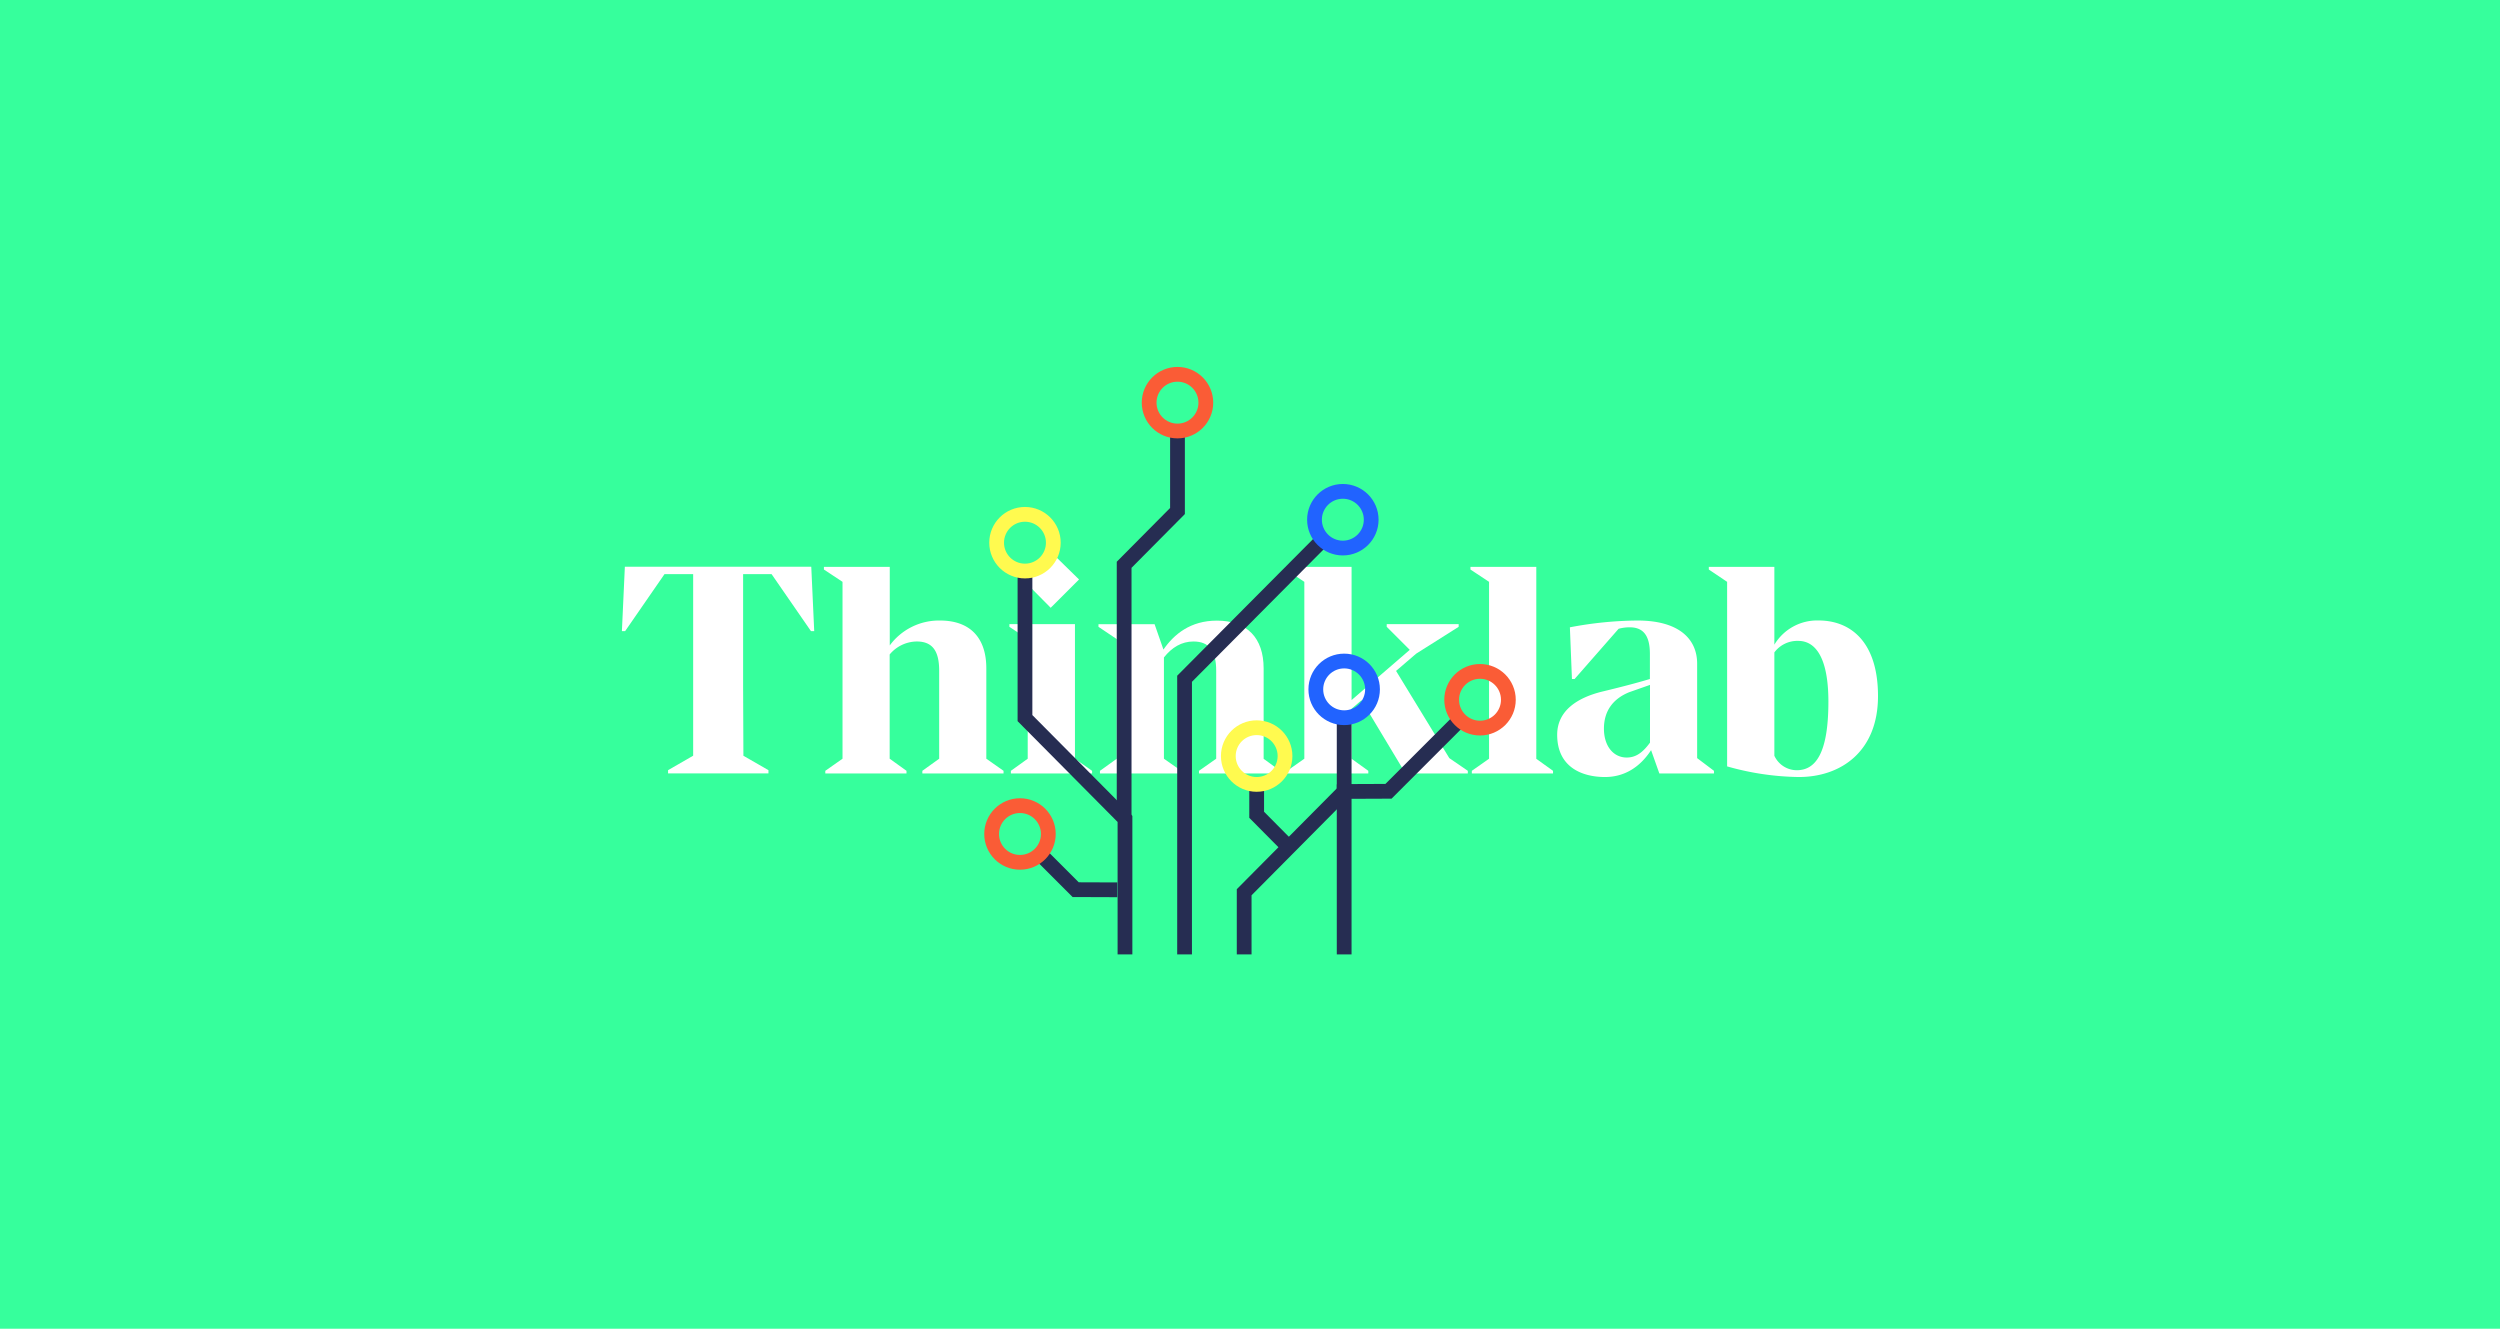 <svg xmlns="http://www.w3.org/2000/svg" viewBox="0 0 1016 540"><defs><style>.cls-1{isolation:isolate;}.cls-2{fill:#36ff9c;}.cls-3{mix-blend-mode:screen;}.cls-4{fill:#fff;}.cls-5,.cls-6,.cls-7,.cls-8{fill:none;stroke-miterlimit:10;stroke-width:6px;}.cls-5{stroke:#262d52;}.cls-6{stroke:#fffa4f;}.cls-7{stroke:#2163ff;}.cls-8{stroke:#fa5c36;}</style></defs><g class="cls-1"><g id="Layer_2" data-name="Layer 2"><g id="Layer_1-2" data-name="Layer 1"><rect class="cls-2" width="1016" height="540"/><g class="cls-3"><path class="cls-4" d="M330.9,256.5h-1.32l-16-23.16H302v45.24l.12,28.56L312.3,313v1.32H271.5V313l10.2-5.88v-73.8H270.06l-16,23.16h-1.32l1.2-26.16H329.7Z"/><path class="cls-4" d="M407.84,313.26v1.08h-33v-1.08l6.84-4.92V272.58c0-7.92-2.64-11.88-9.12-11.88a14.54,14.54,0,0,0-11,5.28v42.36l6.84,4.92v1.08h-33v-1.08l7-4.92V236.46l-7.56-5v-1.08h26.76v31.92A24.82,24.82,0,0,1,382,252.18c12.24,0,18.84,7,18.84,19.44v36.72Z"/><path class="cls-4" d="M443.82,313.26v1.08h-33v-1.08l6.84-4.92v-48.6l-7.44-5v-1.08h26.64v54.72ZM427,247l-11.4-11.52L427,224.22l11.52,11.28Z"/><path class="cls-4" d="M520.26,313.26v1.08h-33v-1.08l7-4.92V272.58c0-7.92-2.76-11.88-9.24-11.88-4.8,0-8.76,2.4-12,6.48v41.16l7,4.92v1.08h-33v-1.08l6.84-4.92v-48.6l-7.44-5v-1.08h22.8l3.6,10.32c4.32-6.24,11-11.76,21.72-11.76,12.24,0,19,7,19,19.44v36.72Z"/><path class="cls-4" d="M596.52,313.26v1.08H571.2l-17.88-29.76-4.08,3.48v20.28l6.84,4.92v1.08h-33v-1.08l7-4.92V236.46l-7.56-5v-1.08h26.76v54.12l23.64-20.4-9.36-9.36v-1.08H592.8v1.08l-17.28,10.92-8.16,7L589,308.1Z"/><path class="cls-4" d="M631.15,313.26v1.08h-33v-1.08l7-4.92V236.46l-7.56-5v-1.08h26.76v78Z"/><path class="cls-4" d="M696.56,313.26v1.08h-22.2L671,304.86c-4.56,7-10.92,10.92-18.72,10.92-9.36,0-19.44-4-19.44-17.16,0-10,8.52-15.12,18.12-17.52,7-1.68,14-3.48,19.56-5.16v-10.2c0-7.2-2.52-10.8-8.16-10.8a17,17,0,0,0-4.56.6l-17.88,20.4h-1.08l-.84-21a151.21,151.21,0,0,1,27.48-2.76c16.92,0,24.24,7.56,24.24,17.52v38.4Zm-26-11.4V278.34l-8.52,3c-6.72,2.76-10.2,7.8-10.2,14.76,0,7.32,4,11.76,9.24,11.76C664.76,307.86,667.52,305.94,670.52,301.86Z"/><path class="cls-4" d="M763.22,282.9c0,22.56-15.12,32.88-32.16,32.88a110.76,110.76,0,0,1-29.16-4.32v-75l-7.44-5v-1.08H721.1V262a20.26,20.26,0,0,1,18-9.84C752.18,252.18,763.22,260.94,763.22,282.9Zm-20.16,2.28c0-18-5.28-24.72-12.24-24.72a11.62,11.62,0,0,0-9.72,4.68v42a10.08,10.08,0,0,0,9.12,5.88C737.66,313,743.06,306.54,743.06,285.18Z"/></g><polyline class="cls-5" points="457.19 387.87 457.19 332.81 416.55 291.84 416.55 233.42"/><circle class="cls-6" cx="416.55" cy="220.55" r="11.52"/><polyline class="cls-5" points="505.63 387.87 505.63 362.61 546.27 321.65 546.27 293.03"/><circle class="cls-7" cx="546.27" cy="280.16" r="11.52"/><polyline class="cls-5" points="456.85 333.42 456.85 229.53 478.53 207.68 478.53 176.52"/><circle class="cls-8" cx="478.53" cy="163.64" r="11.52"/><polyline class="cls-5" points="481.41 387.87 481.41 275.85 536.96 219.98"/><circle class="cls-7" cx="545.73" cy="211.21" r="11.52"/><line class="cls-5" x1="546.27" y1="387.87" x2="546.27" y2="318.77"/><polyline class="cls-5" points="522.64 343.16 510.71 331.13 510.71 320.13"/><circle class="cls-6" cx="510.71" cy="307.26" r="11.52"/><polyline class="cls-5" points="454.08 361.62 437.15 361.56 423.62 348.03"/><circle class="cls-8" cx="414.52" cy="338.93" r="11.52"/><polyline class="cls-5" points="547.34 321.65 564.28 321.58 592.38 293.48"/><circle class="cls-8" cx="601.48" cy="284.38" r="11.52"/></g></g></g></svg>